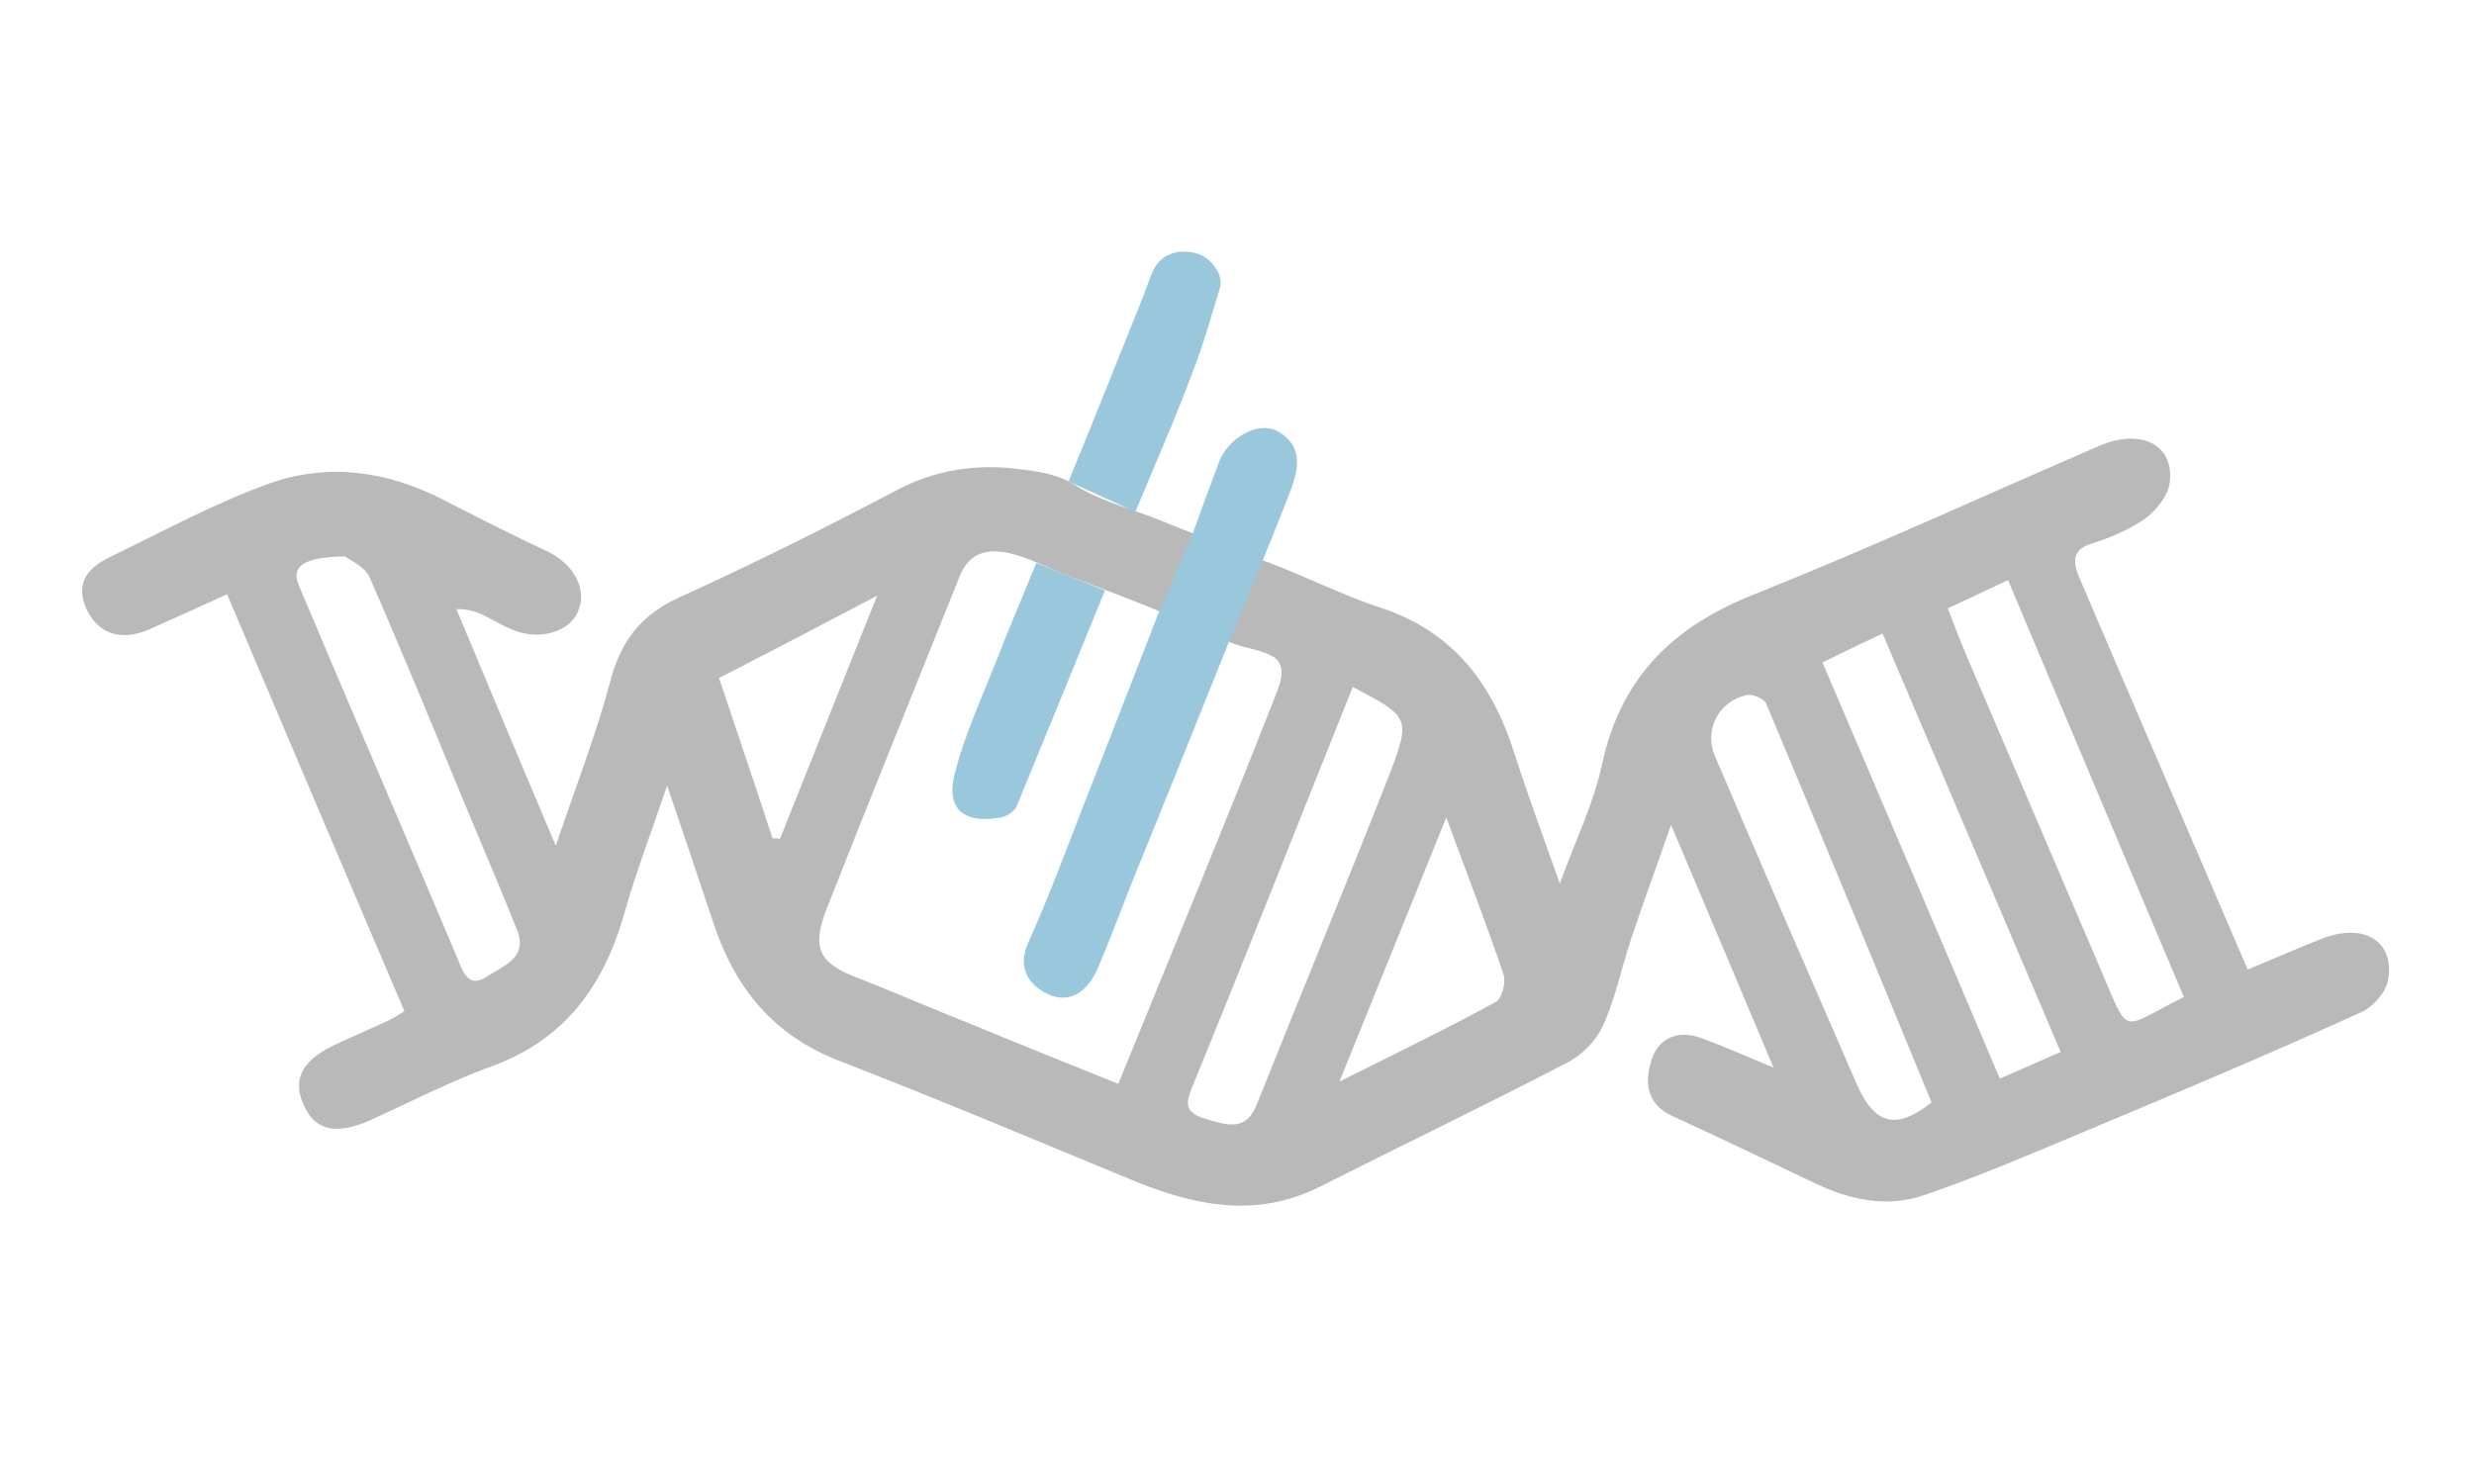 <?xml version="1.0" encoding="utf-8"?>
<!-- Generator: Adobe Illustrator 27.4.1, SVG Export Plug-In . SVG Version: 6.00 Build 0)  -->
<svg version="1.1" id="Calque_1" xmlns="http://www.w3.org/2000/svg" xmlns:xlink="http://www.w3.org/1999/xlink" x="0px" y="0px"
	 viewBox="0 0 333.4 200" style="enable-background:new 0 0 333.4 200;" xml:space="preserve">
<style type="text/css">
	.st0{fill-rule:evenodd;clip-rule:evenodd;fill:#B9B9BA;}
	.st1{fill-rule:evenodd;clip-rule:evenodd;fill:#99C8DC;}
</style>
<path class="st0" d="M313,126.5c-3.4,1.3-6.7,2.8-10.1,4.2c-7.7-18-15.3-35.5-22.8-53.1c-0.7-1.8-0.9-3.5,1.7-4.3
	c2.6-0.8,5.1-1.9,7.3-3.4c1.5-1.1,3.1-3.1,3.3-4.9c0.6-5.1-3.9-7.3-9.5-4.9c-15.5,6.7-30.9,13.8-46.7,20.1
	c-10.8,4.3-17.8,11.2-20.3,22.8c-1.1,5.2-3.5,10.1-5.7,16.1c-2.3-6.5-4.3-11.9-6.1-17.5c-3-9.5-8.3-16.5-18.1-19.7
	c-5.2-1.7-10-4.2-15.1-6.1c-5.1-2-10.3-3.9-15.4-6c-3.4-1.3-7.5-2.4-10.6-4.4c-2.3-1.5-5.2-1.9-7.9-2.2c-5.5-0.7-11.1,0.2-16,2.8
	c-9.7,5.1-19.5,10-29.4,14.5c-5.3,2.4-8,6-9.4,11.5c-1.9,7.1-4.6,14-7.3,22c-4.8-11.3-9.1-21.6-13.4-31.9c1.9,0,3.1,0.5,4.2,1.1
	c1.1,0.6,2.2,1.2,3.4,1.7c3.5,1.5,7.7,0.3,8.8-2.5c1.3-3-0.6-6.4-4.2-8.1c-4.7-2.2-9.4-4.6-14.1-7c-7.4-3.8-15.3-4.9-23.1-2.2
	c-7.3,2.6-14.3,6.4-21.3,9.8c-3,1.4-5.3,3.4-3.5,7.3c1.6,3.3,4.7,4.3,8.5,2.6c3.4-1.5,6.7-3,10.4-4.7c8,18.8,15.9,37.5,23.9,56.2
	c-0.8,0.5-1.4,0.9-2,1.2c-2.6,1.2-5.2,2.3-7.7,3.5c-4.3,2.1-5.5,4.8-3.7,8.3c1.5,3.1,4.3,3.7,8.8,1.7c5.3-2.4,10.5-5.1,15.9-7.1
	c10.3-3.6,15.6-11,18.4-21c1.5-5.3,3.5-10.5,5.7-17c2.4,7,4.3,12.7,6.2,18.4c2.9,8.8,8,15.2,17,18.7c13.2,5.1,26.2,10.6,39.3,16
	c8.4,3.5,16.8,5.3,25.4,1c11.1-5.6,22.3-11,33.3-16.7c2-1,4-3,4.9-5c1.7-3.7,2.5-7.8,3.8-11.7c1.6-4.8,3.4-9.7,5.4-15.4
	c4.8,11.3,9.1,21.6,13.8,32.7c-3.9-1.6-6.8-2.9-9.8-4c-3-1.1-5.7,0-6.6,2.9c-1,2.9-0.8,6,2.7,7.6c6.5,3,13,6.1,19.5,9.2
	c4.7,2.2,9.6,3.2,14.5,1.5c7.6-2.6,15-5.8,22.4-8.9c12.2-5.1,24.5-10.3,36.6-15.8c1.5-0.7,3.2-2.6,3.5-4.2
	C322.8,127,318.7,124.3,313,126.5z M65.5,131.7c-2.3,1.5-3.1-0.6-3.8-2.4c-7.1-16.8-14.3-33.5-21.4-50.3c-1.1-2.6,0.4-3.9,6.2-4
	c0.6,0.5,2.6,1.3,3.3,2.8c4.5,10.3,8.8,20.8,13.1,31.2c2.3,5.5,4.6,10.9,6.8,16.4C71.2,129.2,67.6,130.3,65.5,131.7z M104.1,113
	c-2.3-7.1-4.7-14.1-7.2-21.6c7.2-3.7,13.9-7.2,21.3-11.1c-4.5,11.3-8.8,22-13.1,32.8C104.9,113,104.5,113,104.1,113z M150.7,146.1
	c-6.7-2.7-13.2-5.3-19.7-8c-5.1-2-10.1-4.2-15.2-6.2c-5.4-2-6.5-4-4.4-9.4c5.9-15,12-30,18-45c1.3-3.1,3.8-3.6,6.8-2.9
	c2.4,0.6,4.5,1.7,6.7,2.6c5.1,2,10.2,3.8,15.2,6c2.6,1.1,5.1,2.3,7.7,3.4c1.7,0.7,3.7,0.9,5.4,1.7c2.8,1.4,1,4.5,0.2,6.7
	C164.8,111.8,157.8,128.7,150.7,146.1z M169.4,148.8c-1.5,3.9-4.2,2.8-7,2c-3.3-1-2.4-2.6-1.4-5.1c7.2-17.6,14.2-35.4,21.3-53.1
	c7.6,4,7.9,4.1,4.9,11.9C181.4,119.3,175.3,134,169.4,148.8z M201.5,135.1c-6.6,3.6-13.4,6.9-21,10.7c5-12.3,9.5-23.5,14.4-35.6
	c2.8,7.6,5.4,14.3,7.7,21.1C203,132.4,202.4,134.7,201.5,135.1z M250.2,146.1c-6.4-14.7-12.8-29.4-19.1-44.2
	c-1.5-3.5,0.5-7.4,4.3-8.2c0.8-0.2,2.3,0.5,2.6,1.1c7.5,17.9,14.9,35.8,22.3,53.8C255.5,152.4,252.6,151.6,250.2,146.1z
	 M269.5,145.4c-7.9-18.7-15.9-37.3-23.9-56.1c2.6-1.3,5.1-2.5,8.1-3.9c8,18.8,16,37.6,24,56.4C275.2,142.9,272.7,144,269.5,145.4z
	 M283.1,130.7c-6-14-12-28.1-18-42.1c-0.8-1.9-1.6-3.9-2.6-6.6c2.6-1.2,5.3-2.5,8.1-3.8c8,19,15.8,37.5,23.7,56.2
	C285.6,138.7,287.1,140,283.1,130.7z"/>
<g>
	<path class="st1" d="M174,65.9c-1.2,3.2-2.5,6.3-3.9,9.8l-4.6,11.1c-4.4,11-8.7,21.7-13.1,32.5c-1.5,3.8-2.9,7.6-4.5,11.3
		c-1.3,3-3.7,4.8-6.7,3.4c-2.5-1.2-4.2-3.5-2.6-7c2.7-6,5-12.2,7.4-18.4c3.4-8.6,6.7-17.2,10.1-25.9l4.6-10.7
		c1.2-3.3,2.4-6.6,3.6-9.8c1.2-3.1,5.2-5.5,7.8-4.1C175.5,59.9,175.1,63,174,65.9z"/>
	<path class="st1" d="M164.4,38.8c-1.2,3.9-2.2,7.6-3.7,11.4c-2.3,6.2-5,12.3-7.7,18.8l-9-4.1c3.4-8.3,6.8-16.8,10.2-25.3
		c0.5-1.3,0.9-2.7,1.5-3.7c1.3-2,3.8-2.4,6-1.6C162.8,34.7,165,36.8,164.4,38.8z"/>
	<path class="st1" d="M148.9,79.6c-4.1,10.1-8,19.6-11.9,29.1c-0.3,0.7-1.4,1.4-2.2,1.5c-5,0.9-7.4-1.2-6.1-6.1
		c1.3-5,3.5-9.8,5.4-14.6c1.7-4.4,3.6-8.8,5.5-13.5c0-0.1,0.1-0.1,0.1-0.1L148.9,79.6z"/>
</g>
</svg>
